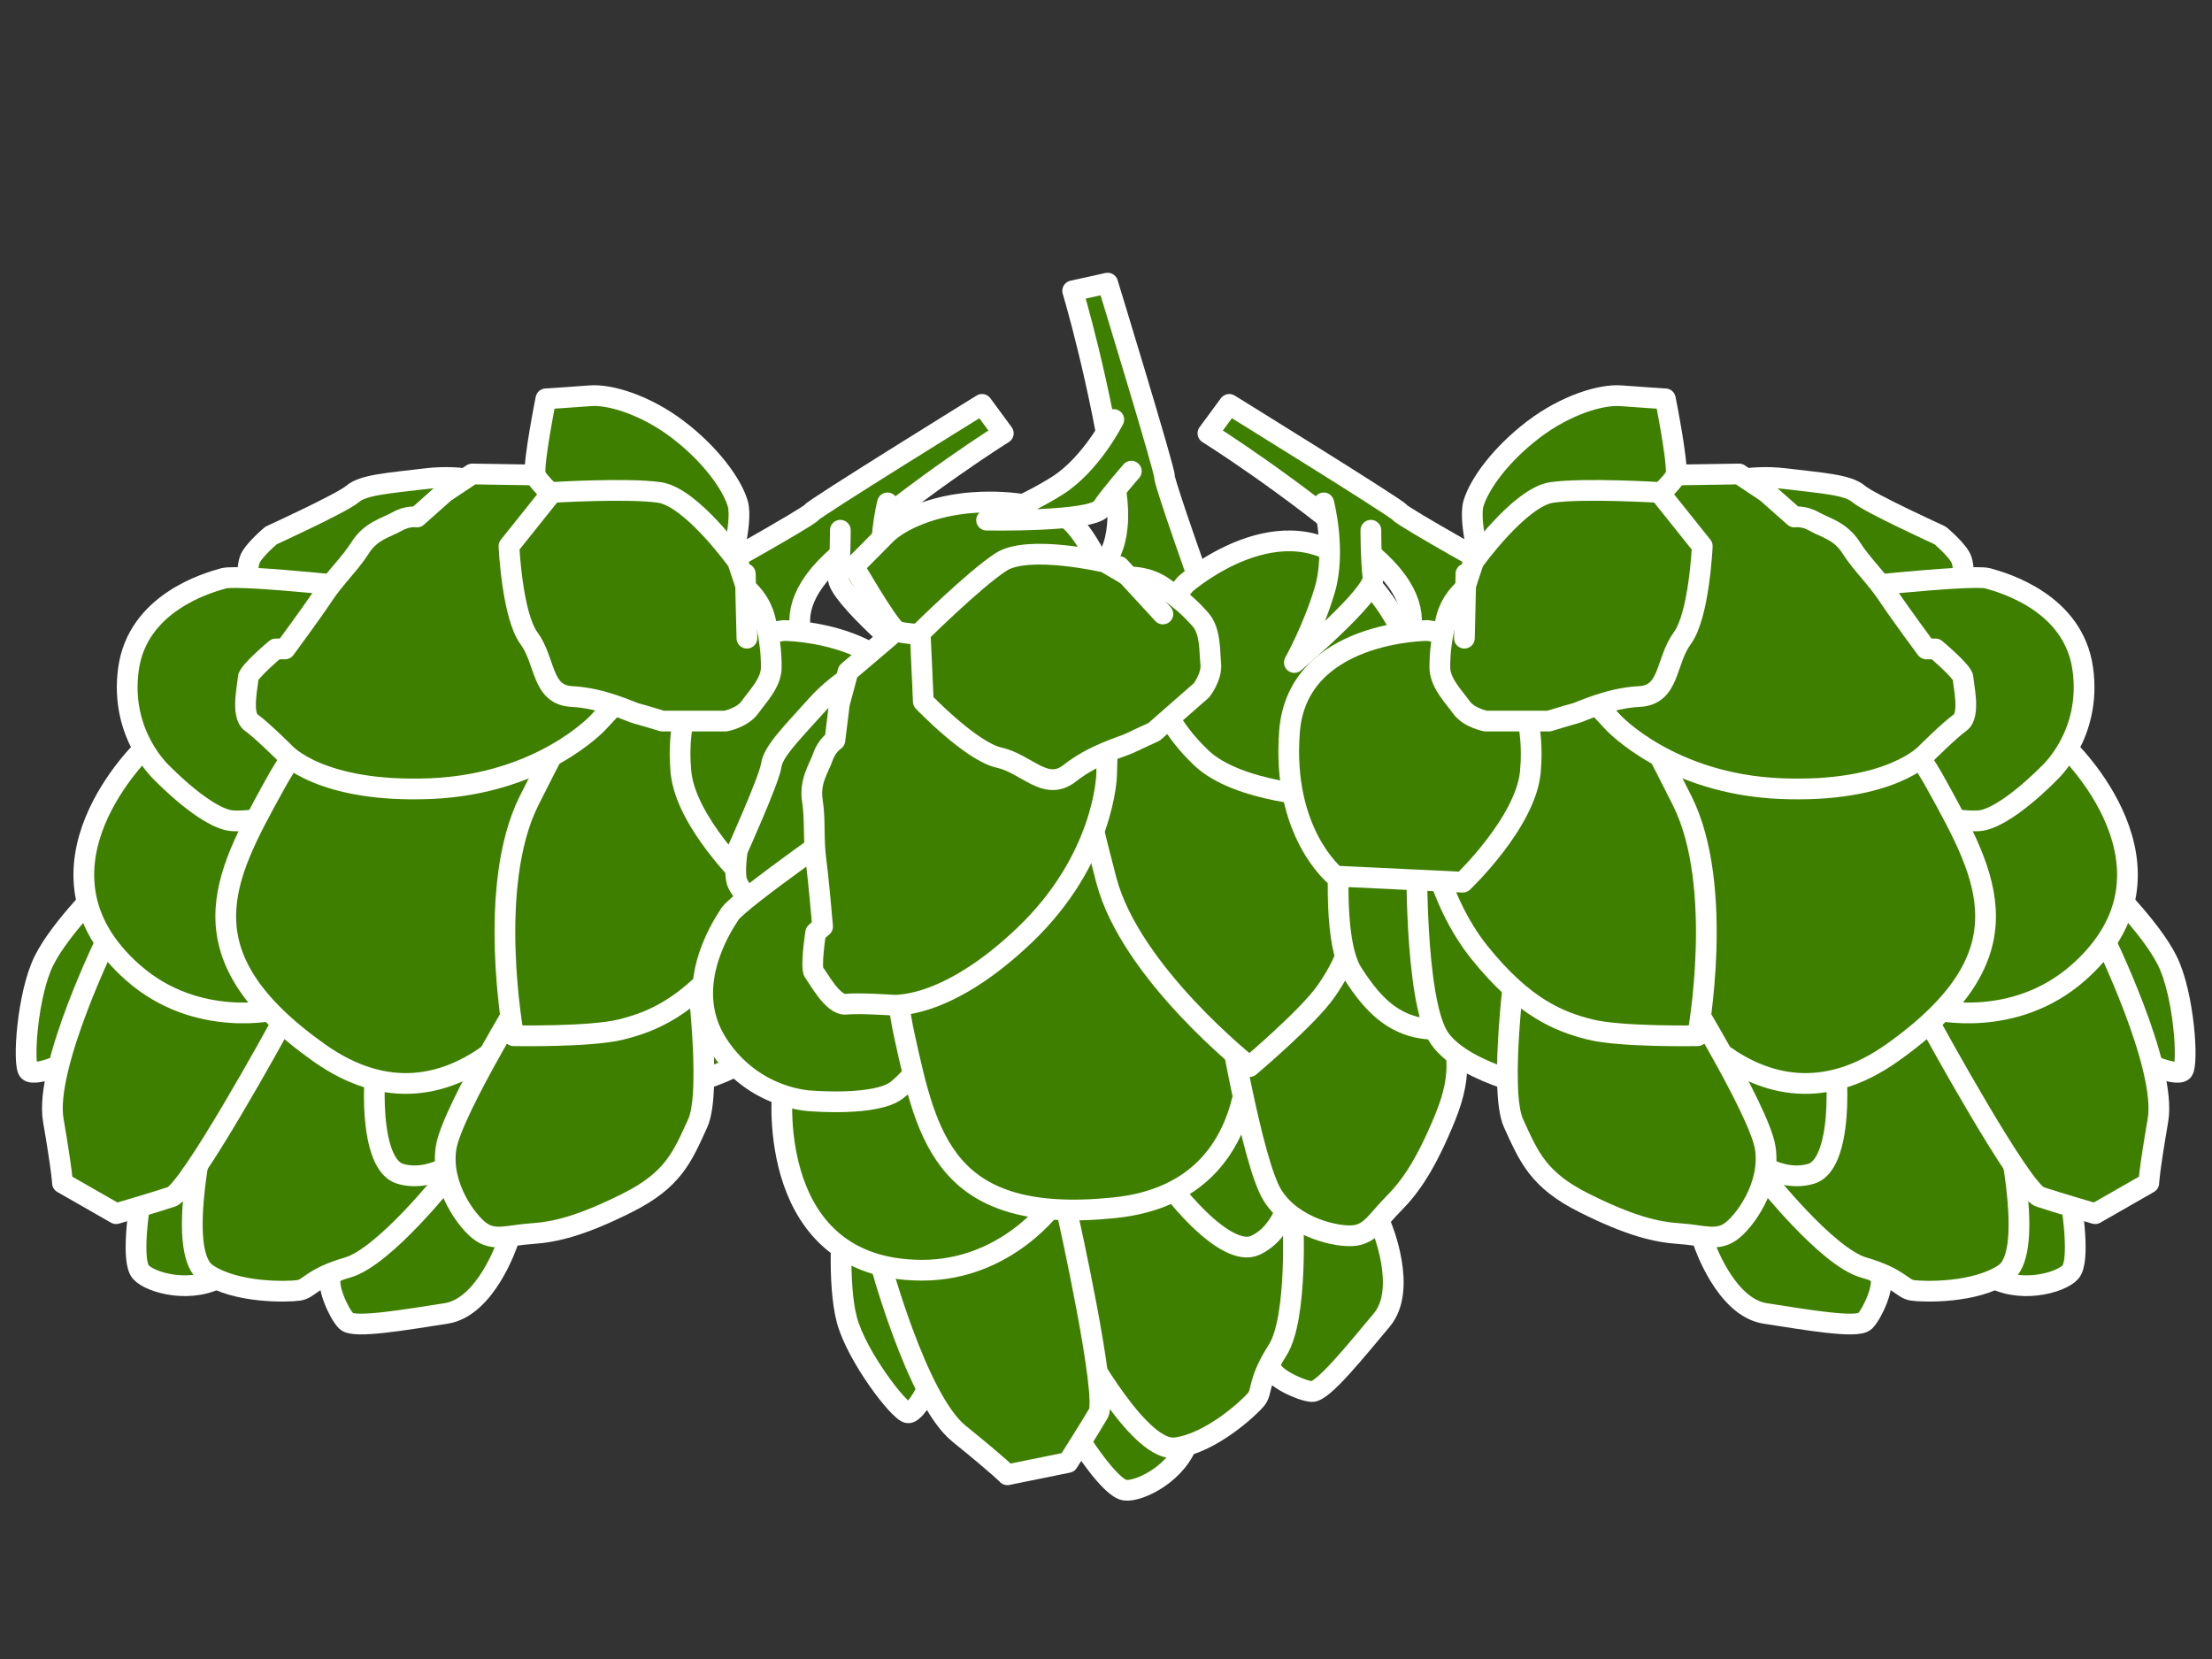 <?xml version="1.0"?><svg width="640" height="480" xmlns="http://www.w3.org/2000/svg">
 <rect width="100%" height="100%" fill="#333333" stroke="none"/>
 <title>greener hops stencil</title>
 <g>
  <title>Layer 1</title>
  <g id="svg_1">
   <g id="svg_308">
    <g id="svg_309">
     <path fill="#3f7f00" stroke="#FFFFFF" stroke-width="6" stroke-linecap="round" stroke-linejoin="round" d="m240.55,194.907c0,0 -22.009,-13.629 2.202,-34.328c24.204,-20.691 47.531,-35.212 47.531,-35.212l-6.156,-8.365c0,0 -48.407,29.933 -49.306,31.243c-0.876,1.341 -31.692,18.497 -31.692,18.497l12.327,26.847l25.095,1.318l0,0z" id="svg_310"/>
     <g id="svg_311">
      <path fill="#3f7f00" stroke="#FFFFFF" stroke-width="6" stroke-linecap="round" stroke-linejoin="round" d="m142.829,140.253c0,0 -8.434,-3.116 -19.533,-1.767c-11.092,1.333 -18.216,1.767 -21.308,4.449c-3.108,2.651 -23.541,11.984 -23.541,11.984s-5.325,4.441 -6.209,7.085c-0.899,2.682 -0.899,9.767 -0.899,9.767l33.742,6.666l37.749,-38.183z" id="svg_312"/>
      <path fill="#3f7f00" stroke="#FFFFFF" stroke-width="6" stroke-linecap="round" stroke-linejoin="round" d="m57.161,322.735c0,0 -13.782,9.333 -15.572,18.657c-1.767,9.325 -3.543,23.518 -0.868,26.626c2.659,3.131 15.084,6.674 23.975,0.899c8.883,-5.744 2.217,-23.967 2.217,-23.967l-9.751,-22.215z" id="svg_313"/>
      <path fill="#3f7f00" stroke="#FFFFFF" stroke-width="6" stroke-linecap="round" stroke-linejoin="round" d="m146.844,359.585c0,0 -6.209,18.657 -17.774,20.432c-11.542,1.775 -26.649,4.442 -28.858,2.225c-2.225,-2.225 -5.782,-10.216 -4.449,-12.875c1.333,-2.651 17.766,-13.332 21.766,-16.425c3.992,-3.116 11.976,-12.433 11.976,-12.433l17.339,19.076z" id="svg_314"/>
      <path fill="#3f7f00" stroke="#FFFFFF" stroke-width="6" stroke-linecap="round" stroke-linejoin="round" d="m74.02,298.334c0,0 -12.433,15.077 -14.208,24.402c-1.79,9.333 -8.434,39.966 0,45.741c8.426,5.759 23.541,5.325 26.634,4.861c3.101,-0.427 3.565,-3.543 14.208,-6.636c10.643,-3.116 28.858,-26.207 28.858,-26.207l-15.092,-26.649l-26.649,-20.851l-13.751,5.34z" id="svg_315"/>
      <path fill="#3f7f00" stroke="#FFFFFF" stroke-width="6" stroke-linecap="round" stroke-linejoin="round" d="m30.946,255.252c0,0 -13.332,12.875 -18.2,22.657c-4.891,9.767 -6.209,30.192 -4.449,31.944c1.783,1.79 13.766,-2.651 18.215,-7.542c4.434,-4.868 11.991,-35.524 11.991,-35.524l-7.557,-11.534z" id="svg_316"/>
      <path fill="#3f7f00" stroke="#FFFFFF" stroke-width="6" stroke-linecap="round" stroke-linejoin="round" d="m31.372,270.778c0,0 -18.627,37.741 -15.953,53.298c2.651,15.526 2.651,18.193 2.651,18.193l15.526,8.883c0,0 10.651,-3.101 16.014,-4.876c5.318,-1.79 31.075,-48.841 31.075,-48.841l2.674,-7.55l-51.988,-19.107l-0,0z" id="svg_317"/>
      <path fill="#3f7f00" stroke="#FFFFFF" stroke-width="6" stroke-linecap="round" stroke-linejoin="round" d="m42.038,216.177c0,0 -37.543,35.326 -3.535,65.267c18.657,16.425 41.733,10.65 41.733,10.65l1.76,-53.283l-39.958,-22.634z" id="svg_318"/>
      <path fill="#3f7f00" stroke="#FFFFFF" stroke-width="6" stroke-linecap="round" stroke-linejoin="round" d="m153.495,299.667c0,0 -7.55,23.518 -13.332,29.727c-5.767,6.201 -15.526,12.875 -24.409,10.209c-8.898,-2.659 -8.433,-27.959 -5.782,-39.935c2.682,-11.999 43.524,0 43.524,0z" id="svg_319"/>
      <path fill="#3f7f00" stroke="#FFFFFF" stroke-width="6" stroke-linecap="round" stroke-linejoin="round" d="m112.653,170.886c0,0 -43.074,-4.883 -47.95,-3.558c-4.891,1.348 -24.882,7.131 -27.525,26.207c-2.674,19.084 9.774,30.199 9.774,30.199s12.86,13.309 20.402,13.751c7.542,0.449 19.092,-3.116 19.092,-3.116l26.207,-63.484z" id="svg_320"/>
      <path fill="#3f7f00" stroke="#FFFFFF" stroke-width="6" stroke-linecap="round" stroke-linejoin="round" d="m160.146,284.567c0,0 -27.967,48.4 -67.933,19.96c-39.936,-28.409 -27.51,-50.609 -12.86,-77.243c14.642,-26.649 25.316,-22.642 25.316,-22.642l60.81,6.658l5.775,50.167l-11.108,23.099z" id="svg_321"/>
      <path fill="#3f7f00" stroke="#FFFFFF" stroke-width="6" stroke-linecap="round" stroke-linejoin="round" d="m252.069,243.283c0,0 2.651,28.394 -3.558,38.168c-6.209,9.759 -13.759,18.223 -28.874,15.999c-15.077,-2.225 0.907,-64.832 0.907,-64.832l31.525,10.666z" id="svg_322"/>
      <path fill="#3f7f00" stroke="#FFFFFF" stroke-width="6" stroke-linecap="round" stroke-linejoin="round" d="m229.854,245.919c0,0 0.884,43.973 -6.681,54.616c-7.535,10.673 -32.386,15.115 -32.386,15.115l-3.535,-52.407l42.602,-17.324z" id="svg_323"/>
      <path fill="#3f7f00" stroke="#FFFFFF" stroke-width="6" stroke-linecap="round" stroke-linejoin="round" d="m201.018,276.545c0,0 5.295,38.633 0.869,48.407c-4.441,9.759 -7.093,16.433 -20.425,23.091c-13.309,6.666 -20.867,8.441 -27.533,8.883c-6.666,0.434 -10.65,2.225 -14.65,-0.442c-3.992,-2.666 -11.991,-13.347 -10.209,-24.432c1.767,-11.092 25.758,-49.725 25.758,-49.725l46.19,-5.782z" id="svg_324"/>
      <path fill="#3f7f00" stroke="#FFFFFF" stroke-width="6" stroke-linecap="round" stroke-linejoin="round" d="m227.187,238.377c0,0 -2.674,21.324 -15.549,37.3s-23.076,19.983 -31.951,22.192c-8.868,2.225 -31.075,1.798 -31.075,1.798s-7.984,-43.082 4.434,-67.941c12.426,-24.851 18.642,-35.083 18.642,-35.083l35.083,2.666l20.417,39.067z" id="svg_325"/>
      <path fill="#3f7f00" stroke="#FFFFFF" stroke-width="6" stroke-linecap="round" stroke-linejoin="round" d="m165.92,137.594l-29.293,-0.457l-7.999,5.34l-7.977,7.108c0,0 -2.666,-0.465 -5.767,1.318c-3.116,1.775 -7.557,2.651 -10.658,7.55c-3.116,4.891 -7.123,8.441 -10.666,13.774s-11.092,15.526 -11.092,15.526l-2.674,0c0,0 -8.007,6.674 -8.007,8.441c0,1.783 -2.202,10.666 0.907,12.875c3.108,2.225 9.774,8.868 9.774,8.868s10.201,11.565 42.183,10.231c31.951,-1.341 48.384,-19.099 48.384,-19.099l11.557,-12.441l-18.673,-59.035z" id="svg_326"/>
      <path fill="#3f7f00" stroke="#FFFFFF" stroke-width="6" stroke-linecap="round" stroke-linejoin="round" d="m226.753,182.428c0,0 37.749,0 39.951,29.3c2.247,29.315 -13.324,41.749 -13.324,41.749l-36.843,1.767c0,0 -18.2,-17.309 -19.533,-31.974c-1.341,-14.642 2.232,-37.269 29.75,-40.842z" id="svg_327"/>
      <path fill="#3f7f00" stroke="#FFFFFF" stroke-width="6" stroke-linecap="round" stroke-linejoin="round" d="m210.328,167.328c0,0 4.868,-15.983 3.093,-21.743c-1.783,-5.767 -7.977,-14.216 -17.301,-21.324c-9.34,-7.085 -19.541,-10.186 -25.293,-9.759c-5.79,0.457 -12.883,0.891 -12.883,0.891s-3.558,17.758 -3.116,21.75c0.434,4.007 27.517,24.866 27.517,24.866l27.982,5.318z" id="svg_328"/>
      <g id="svg_329">
       <path fill="#3f7f00" stroke="#FFFFFF" stroke-width="6" stroke-linecap="round" stroke-linejoin="round" d="m213.421,162.453c0,0 -13.302,-18.642 -22.642,-19.975c-9.325,-1.333 -31.098,0 -31.098,0l-12.426,15.541c0,0 0.907,19.983 5.782,26.626c4.899,6.658 3.543,16.448 12.426,16.882c8.891,0.427 16.875,4.442 18.657,4.891c1.767,0.457 7.542,2.217 7.542,2.217l18.216,0c0,0 4.868,-0.891 7.077,-3.984c2.232,-3.116 6.201,-7.116 6.201,-11.549c0,-4.449 -0.411,-7.992 -1.745,-13.782c-1.341,-5.759 -5.325,-8.875 -5.325,-8.875l-2.666,-7.992z" id="svg_330"/>
       <line fill="#3f7f00" stroke="#FFFFFF" stroke-width="6" stroke-linecap="round" stroke-linejoin="round" x1="216.103" y1="184.645" x2="215.638" y2="166.01" id="svg_331"/>
      </g>
     </g>
     <path fill="#3f7f00" stroke="#FFFFFF" stroke-width="6" stroke-linecap="round" stroke-linejoin="round" d="m256.777,145.502c0,0 -3.657,13.98 -0.282,25.217c3.337,11.229 8.792,20.958 8.792,20.958s-23.373,-19.747 -22.756,-24.607c0.602,-4.853 0.602,-13.652 0.602,-13.652" id="svg_332"/>
    </g>
    <g id="svg_333">
     <path fill="#3f7f00" stroke="#FFFFFF" stroke-width="6" stroke-linecap="round" stroke-linejoin="round" d="m301.885,169.241c0,0 25.537,4.251 20.981,-27.266c-4.556,-31.517 -12.509,-57.823 -12.509,-57.823l10.125,-2.232c0,0 16.669,54.441 16.448,56.003c-0.175,1.585 11.664,34.808 11.664,34.808l-26.946,12.06l-19.762,-15.549z" id="svg_334"/>
     <g id="svg_335">
      <path fill="#3f7f00" stroke="#FFFFFF" stroke-width="6" stroke-linecap="round" stroke-linejoin="round" d="m252.107,192.553c0,0 -8.395,3.223 -15.869,11.565c-7.458,8.304 -12.532,13.317 -13.096,17.347c-0.579,4.068 -9.797,24.539 -9.797,24.539s-1.097,6.857 0.008,9.432c1.105,2.613 5.782,7.954 5.782,7.954l29.757,-17.24l3.215,-53.595l-0,0z" id="svg_336"/>
      <path fill="#3f7f00" stroke="#FFFFFF" stroke-width="6" stroke-linecap="round" stroke-linejoin="round" d="m307.98,386.257c0,0 -4.221,16.113 0.579,24.28c4.823,8.174 12.86,20.013 16.913,20.615c4.03,0.587 15.747,-4.952 18.589,-15.138c2.887,-10.201 -14.124,-19.51 -14.124,-19.51l-21.956,-10.247z" id="svg_337"/>
      <path fill="#3f7f00" stroke="#FFFFFF" stroke-width="6" stroke-linecap="round" stroke-linejoin="round" d="m399.705,354.854c0,0 7.618,18.109 0.084,27.06c-7.496,8.944 -17.088,20.905 -20.234,20.699c-3.116,-0.206 -11.031,-3.863 -11.809,-6.765c-0.769,-2.88 4.571,-21.72 5.531,-26.687c0.922,-4.975 0.808,-17.248 0.808,-17.248l25.621,2.941z" id="svg_338"/>
      <path fill="#3f7f00" stroke="#FFFFFF" stroke-width="6" stroke-linecap="round" stroke-linejoin="round" d="m304.536,356.782c0,0 0.609,19.533 5.424,27.723c4.815,8.197 20.006,35.623 30.138,34.397c10.155,-1.242 21.209,-11.496 23.236,-13.904c2.065,-2.377 0.335,-4.99 6.316,-14.361c5.965,-9.355 4.426,-38.717 4.426,-38.717l-28.919,-10.087l-33.795,1.867l-6.826,13.081z" id="svg_339"/>
      <path fill="#3f7f00" stroke="#FFFFFF" stroke-width="6" stroke-linecap="round" stroke-linejoin="round" d="m243.765,352.782c0,0 -1.531,18.459 1.242,29.026c2.788,10.567 15.237,26.794 17.736,26.969c2.499,0.16 8.594,-11.062 8.723,-17.675c0.114,-6.62 -14.422,-34.61 -14.422,-34.61l-13.279,-3.71z" id="svg_340"/>
      <path fill="#3f7f00" stroke="#FFFFFF" stroke-width="6" stroke-linecap="round" stroke-linejoin="round" d="m254.354,364.172c0,0 10.833,40.675 23.091,50.609c12.258,9.927 14.018,11.915 14.018,11.915l17.537,-3.565c0,0 5.95,-9.348 8.807,-14.193c2.811,-4.853 -8.845,-57.214 -8.845,-57.214l-2.971,-7.436l-51.637,19.884z" id="svg_341"/>
      <path fill="#3f7f00" stroke="#FFFFFF" stroke-width="6" stroke-linecap="round" stroke-linejoin="round" d="m226.357,316.084c0,0 -4.96,51.302 40.347,51.432c24.874,0.053 38.419,-19.518 38.419,-19.518l-33.795,-41.238l-44.971,9.325z" id="svg_342"/>
      <path fill="#3f7f00" stroke="#FFFFFF" stroke-width="6" stroke-linecap="round" stroke-linejoin="round" d="m365.179,305.381c0,0 9.843,22.68 9.599,31.167c-0.229,8.464 -3.2,19.922 -11.618,23.777c-8.441,3.84 -24.798,-15.488 -30.71,-26.261c-5.897,-10.757 32.728,-28.683 32.728,-28.683z" id="svg_343"/>
      <path fill="#3f7f00" stroke="#FFFFFF" stroke-width="6" stroke-linecap="round" stroke-linejoin="round" d="m249.578,235.497c0,0 -35.585,24.706 -38.381,28.935c-2.803,4.228 -14.018,21.75 -3.443,37.848c10.59,16.113 27.236,16.265 27.236,16.265s18.482,1.524 24.455,-3.116c5.958,-4.64 12.296,-14.917 12.296,-14.917l-22.162,-65.015z" id="svg_344"/>
      <path fill="#3f7f00" stroke="#FFFFFF" stroke-width="6" stroke-linecap="round" stroke-linejoin="round" d="m360.25,289.649c0,0 10.856,54.822 -37.917,59.804c-48.796,4.975 -54.075,-19.914 -60.612,-49.58c-6.537,-29.704 4.099,-33.726 4.099,-33.726l50.144,-35.09l37.414,33.917l6.872,24.676z" id="svg_345"/>
      <path fill="#3f7f00" stroke="#FFFFFF" stroke-width="6" stroke-linecap="round" stroke-linejoin="round" d="m402.143,198.023c0,0 20.722,19.602 22.482,31.03c1.752,11.45 1.661,22.771 -11.176,31.045c-12.799,8.289 -42.046,-49.314 -42.046,-49.314l30.74,-12.761l-0,0z" id="svg_346"/>
      <path fill="#3f7f00" stroke="#FFFFFF" stroke-width="6" stroke-linecap="round" stroke-linejoin="round" d="m387.211,214.646c0,0 29.628,32.469 30.976,45.451c1.348,12.997 -14.422,32.713 -14.422,32.713l-37.223,-37.048l20.669,-41.116z" id="svg_347"/>
      <path fill="#3f7f00" stroke="#FFFFFF" stroke-width="6" stroke-linecap="round" stroke-linejoin="round" d="m385.702,256.699c0,0 29.46,25.537 32.561,35.814c3.085,10.277 5.485,17.042 -0.13,30.809c-5.638,13.797 -10.155,20.12 -14.841,24.851c-4.723,4.708 -6.567,8.67 -11.328,9.294c-4.754,0.632 -17.812,-2.103 -23.777,-11.595c-5.995,-9.531 -13.401,-54.388 -13.401,-54.388l30.915,-34.785l-0,0z" id="svg_348"/>
      <path fill="#3f7f00" stroke="#FFFFFF" stroke-width="6" stroke-linecap="round" stroke-linejoin="round" d="m380.202,210.723c0,0 12.06,17.789 12.928,38.29c0.838,20.509 -4.213,30.245 -9.439,37.757c-5.203,7.527 -22.162,21.827 -22.162,21.827s-34.42,-27.114 -41.451,-53.991c-7.032,-26.9 -9.104,-38.663 -9.104,-38.663l28.127,-21.141l41.101,15.922l0,0z" id="svg_349"/>
      <path fill="#3f7f00" stroke="#FFFFFF" stroke-width="6" stroke-linecap="round" stroke-linejoin="round" d="m267.694,175.32l-22.329,18.985l-2.499,9.279l-1.31,10.605c0,0 -2.308,1.425 -3.474,4.822c-1.158,3.367 -3.923,6.986 -3.032,12.707c0.876,5.699 0.213,11.001 1.051,17.347c0.838,6.346 1.897,19.023 1.897,19.023l-1.996,1.745c0,0 -1.623,10.285 -0.434,11.626c1.143,1.333 5.356,9.462 9.15,9.089c3.794,-0.381 13.187,0.244 13.187,0.244s15.298,1.935 38.458,-20.143c23.175,-22.063 23.8,-46.251 23.8,-46.251l0.488,-16.951l-52.955,-32.127z" id="svg_350"/>
      <path fill="#3f7f00" stroke="#FFFFFF" stroke-width="6" stroke-linecap="round" stroke-linejoin="round" d="m342.994,168.928c0,0 28.386,-24.866 49.359,-4.282c21.019,20.577 17.507,40.164 17.507,40.164l-26.535,25.643c0,0 -25.118,-1.036 -35.761,-11.184c-10.681,-10.125 -22.923,-29.498 -4.571,-50.342z" id="svg_351"/>
      <path fill="#3f7f00" stroke="#FFFFFF" stroke-width="6" stroke-linecap="round" stroke-linejoin="round" d="m320.71,168.425c0,0 -6.864,-15.244 -12.022,-18.414c-5.127,-3.177 -15.374,-5.417 -27.068,-4.602c-11.702,0.8 -21.415,5.173 -25.468,9.332c-4.045,4.137 -9.096,9.157 -9.096,9.157s9.043,15.694 11.999,18.398c2.979,2.727 37.102,0.571 37.102,0.571l24.554,-14.444z" id="svg_352"/>
      <g id="svg_353">
       <path fill="#3f7f00" stroke="#FFFFFF" stroke-width="6" stroke-linecap="round" stroke-linejoin="round" d="m319.811,162.696c0,0 -22.307,-5.241 -30.207,-0.091c-7.878,5.142 -23.358,20.493 -23.358,20.493l0.899,19.884c0,0 13.843,14.444 21.895,16.212c8.068,1.798 13.5,10.018 20.471,4.518c6.978,-5.539 15.602,-7.801 17.24,-8.639c1.646,-0.823 7.146,-3.322 7.146,-3.322l13.698,-11.999c0,0 3.085,-3.87 2.712,-7.664c-0.381,-3.809 -0.03,-9.454 -2.948,-12.791c-2.925,-3.337 -5.599,-5.714 -10.422,-9.15c-4.784,-3.489 -9.851,-3.177 -9.851,-3.177l-7.276,-4.274z" id="svg_354"/>
       <line fill="#3f7f00" stroke="#FFFFFF" stroke-width="6" stroke-linecap="round" stroke-linejoin="round" x1="336.457" y1="177.644" x2="323.826" y2="163.915" id="svg_355"/>
      </g>
     </g>
     <path fill="#3f7f00" stroke="#FFFFFF" stroke-width="6" stroke-linecap="round" stroke-linejoin="round" d="m322.249,121.39c0,0 -6.46,12.905 -16.379,19.16c-9.911,6.217 -20.425,9.942 -20.425,9.942s30.588,0.571 33.33,-3.504c2.735,-4.038 8.555,-10.666 8.555,-10.666" id="svg_356"/>
    </g>
    <g id="svg_357">
     <path fill="#3f7f00" stroke="#FFFFFF" stroke-width="6" stroke-linecap="round" stroke-linejoin="round" d="m399.24,194.907c0,0 22.01,-13.629 -2.209,-34.328c-24.219,-20.691 -47.539,-35.212 -47.539,-35.212l6.163,-8.365c0,0 48.422,29.933 49.321,31.243c0.861,1.341 31.662,18.497 31.662,18.497l-12.304,26.847l-25.095,1.318z" id="svg_358"/>
     <g id="svg_359">
      <path fill="#3f7f00" stroke="#FFFFFF" stroke-width="6" stroke-linecap="round" stroke-linejoin="round" d="m496.953,140.253c0,0 8.426,-3.116 19.534,-1.767c11.085,1.333 18.2,1.767 21.301,4.449c3.108,2.651 23.548,11.984 23.548,11.984s5.325,4.441 6.209,7.085c0.891,2.682 0.891,9.767 0.891,9.767l-33.757,6.666l-37.726,-38.183z" id="svg_360"/>
      <path fill="#3f7f00" stroke="#FFFFFF" stroke-width="6" stroke-linecap="round" stroke-linejoin="round" d="m582.622,322.735c0,0 13.805,9.333 15.572,18.657c1.767,9.325 3.55,23.518 0.876,26.626c-2.651,3.131 -15.1,6.674 -23.967,0.899c-8.875,-5.744 -2.232,-23.967 -2.232,-23.967l9.751,-22.215z" id="svg_361"/>
      <path fill="#3f7f00" stroke="#FFFFFF" stroke-width="6" stroke-linecap="round" stroke-linejoin="round" d="m492.946,359.585c0,0 6.201,18.657 17.774,20.432c11.542,1.775 26.641,4.442 28.858,2.225c2.217,-2.225 5.759,-10.216 4.441,-12.875c-1.333,-2.651 -17.766,-13.332 -21.758,-16.425c-3.992,-3.116 -11.969,-12.433 -11.969,-12.433l-17.347,19.076z" id="svg_362"/>
      <path fill="#3f7f00" stroke="#FFFFFF" stroke-width="6" stroke-linecap="round" stroke-linejoin="round" d="m565.762,298.334c0,0 12.433,15.077 14.231,24.402c1.745,9.333 8.411,39.966 0,45.741c-8.456,5.759 -23.571,5.325 -26.649,4.861c-3.116,-0.427 -3.581,-3.543 -14.216,-6.636c-10.635,-3.116 -28.843,-26.207 -28.843,-26.207l15.084,-26.649l26.634,-20.851l13.759,5.34z" id="svg_363"/>
      <path fill="#3f7f00" stroke="#FFFFFF" stroke-width="6" stroke-linecap="round" stroke-linejoin="round" d="m608.844,255.252c0,0 13.332,12.875 18.2,22.657c4.891,9.767 6.201,30.192 4.464,31.944c-1.813,1.79 -13.774,-2.651 -18.239,-7.542c-4.426,-4.868 -11.984,-35.524 -11.984,-35.524l7.557,-11.534z" id="svg_364"/>
      <path fill="#3f7f00" stroke="#FFFFFF" stroke-width="6" stroke-linecap="round" stroke-linejoin="round" d="m608.41,270.778c0,0 18.627,37.741 15.953,53.298c-2.651,15.526 -2.651,18.193 -2.651,18.193l-15.518,8.883c0,0 -10.681,-3.101 -16.014,-4.876c-5.318,-1.79 -31.075,-48.841 -31.075,-48.841l-2.682,-7.55l51.987,-19.107z" id="svg_365"/>
      <path fill="#3f7f00" stroke="#FFFFFF" stroke-width="6" stroke-linecap="round" stroke-linejoin="round" d="m597.744,216.177c0,0 37.551,35.326 3.543,65.267c-18.657,16.425 -41.726,10.65 -41.726,10.65l-1.767,-53.283l39.951,-22.634z" id="svg_366"/>
      <path fill="#3f7f00" stroke="#FFFFFF" stroke-width="6" stroke-linecap="round" stroke-linejoin="round" d="m486.303,299.667c0,0 7.55,23.518 13.317,29.727c5.767,6.201 15.526,12.875 24.417,10.209c8.891,-2.659 8.426,-27.959 5.782,-39.935c-2.682,-11.999 -43.516,0 -43.516,0z" id="svg_367"/>
      <path fill="#3f7f00" stroke="#FFFFFF" stroke-width="6" stroke-linecap="round" stroke-linejoin="round" d="m527.137,170.886c0,0 43.059,-4.883 47.973,-3.558c4.891,1.348 24.859,7.131 27.502,26.207c2.682,19.084 -9.774,30.199 -9.774,30.199s-12.845,13.309 -20.402,13.751c-7.565,0.449 -19.092,-3.116 -19.092,-3.116l-26.207,-63.484z" id="svg_368"/>
      <path fill="#3f7f00" stroke="#FFFFFF" stroke-width="6" stroke-linecap="round" stroke-linejoin="round" d="m479.644,284.567c0,0 27.959,48.4 67.925,19.96c39.943,-28.409 27.541,-50.609 12.867,-77.243c-14.635,-26.649 -25.316,-22.642 -25.316,-22.642l-60.802,6.658l-5.79,50.167l11.115,23.099z" id="svg_369"/>
      <path fill="#3f7f00" stroke="#FFFFFF" stroke-width="6" stroke-linecap="round" stroke-linejoin="round" d="m387.721,243.283c0,0 -2.651,28.394 3.55,38.168c6.216,9.759 13.766,18.223 28.873,15.999c15.077,-2.225 -0.914,-64.832 -0.914,-64.832l-31.51,10.666z" id="svg_370"/>
      <path fill="#3f7f00" stroke="#FFFFFF" stroke-width="6" stroke-linecap="round" stroke-linejoin="round" d="m409.929,245.919c0,0 -0.884,43.973 6.651,54.616c7.55,10.673 32.416,15.115 32.416,15.115l3.543,-52.407l-42.609,-17.324z" id="svg_371"/>
      <path fill="#3f7f00" stroke="#FFFFFF" stroke-width="6" stroke-linecap="round" stroke-linejoin="round" d="m438.772,276.545c0,0 -5.31,38.633 -0.876,48.407c4.464,9.759 7.108,16.433 20.44,23.091c13.309,6.666 20.851,8.441 27.518,8.883c6.666,0.434 10.651,2.225 14.665,-0.442c3.992,-2.666 11.984,-13.347 10.208,-24.432c-1.775,-11.092 -25.758,-49.725 -25.758,-49.725l-46.198,-5.782l-0,0z" id="svg_372"/>
      <path fill="#3f7f00" stroke="#FFFFFF" stroke-width="6" stroke-linecap="round" stroke-linejoin="round" d="m412.58,238.377c0,0 2.682,21.324 15.549,37.3c12.875,15.983 23.091,19.983 31.959,22.192c8.868,2.225 31.083,1.798 31.083,1.798s7.976,-43.082 -4.434,-67.941c-12.426,-24.851 -18.657,-35.083 -18.657,-35.083l-35.075,2.666l-20.425,39.067z" id="svg_373"/>
      <path fill="#3f7f00" stroke="#FFFFFF" stroke-width="6" stroke-linecap="round" stroke-linejoin="round" d="m473.87,137.594l29.293,-0.457l7.977,5.34l8.03,7.108c0,0 2.659,-0.465 5.744,1.318c3.116,1.775 7.557,2.651 10.666,7.55c3.101,4.891 7.116,8.441 10.651,13.774s11.1,15.526 11.1,15.526l2.674,0c0,0 7.984,6.674 7.984,8.441c0,1.783 2.217,10.666 -0.868,12.875c-3.116,2.225 -9.782,8.868 -9.782,8.868s-10.208,11.565 -42.183,10.231c-31.944,-1.341 -48.384,-19.099 -48.384,-19.099l-11.557,-12.441l18.657,-59.035z" id="svg_374"/>
      <path fill="#3f7f00" stroke="#FFFFFF" stroke-width="6" stroke-linecap="round" stroke-linejoin="round" d="m413.022,182.428c0,0 -37.734,0 -39.935,29.3c-2.247,29.315 13.302,41.749 13.302,41.749l36.85,1.767c0,0 18.215,-17.309 19.549,-31.974c1.31,-14.642 -2.232,-37.269 -29.765,-40.842z" id="svg_375"/>
      <path fill="#3f7f00" stroke="#FFFFFF" stroke-width="6" stroke-linecap="round" stroke-linejoin="round" d="m429.462,167.328c0,0 -4.876,-15.983 -3.108,-21.743c1.775,-5.767 7.992,-14.216 17.316,-21.324c9.34,-7.085 19.518,-10.186 25.285,-9.759c5.798,0.457 12.883,0.891 12.883,0.891s3.558,17.758 3.116,21.75c-0.434,4.007 -27.525,24.866 -27.525,24.866l-27.967,5.318z" id="svg_376"/>
      <g id="svg_377">
       <path fill="#3f7f00" stroke="#FFFFFF" stroke-width="6" stroke-linecap="round" stroke-linejoin="round" d="m426.354,162.453c0,0 13.317,-18.642 22.649,-19.975s31.098,0 31.098,0l12.418,15.541c0,0 -0.884,19.983 -5.775,26.626c-4.899,6.658 -3.543,16.448 -12.426,16.882c-8.898,0.427 -16.882,4.442 -18.657,4.891c-1.768,0.457 -7.542,2.217 -7.542,2.217l-18.215,0c0,0 -4.876,-0.891 -7.085,-3.984c-2.232,-3.116 -6.232,-7.116 -6.232,-11.549c0,-4.449 0.442,-7.992 1.783,-13.782c1.333,-5.759 5.325,-8.875 5.325,-8.875l2.659,-7.992z" id="svg_378"/>
       <line fill="#3f7f00" stroke="#FFFFFF" stroke-width="6" stroke-linecap="round" stroke-linejoin="round" x1="423.695" y1="184.645" x2="424.137" y2="166.01" id="svg_379"/>
      </g>
     </g>
     <path fill="#3f7f00" stroke="#FFFFFF" stroke-width="6" stroke-linecap="round" stroke-linejoin="round" d="m382.998,145.502c0,0 3.649,13.98 0.289,25.217c-3.337,11.229 -8.792,20.958 -8.792,20.958s23.373,-19.747 22.764,-24.607c-0.625,-4.853 -0.625,-13.652 -0.625,-13.652" id="svg_380"/>
    </g>
   </g>
  </g>
 </g>
</svg>